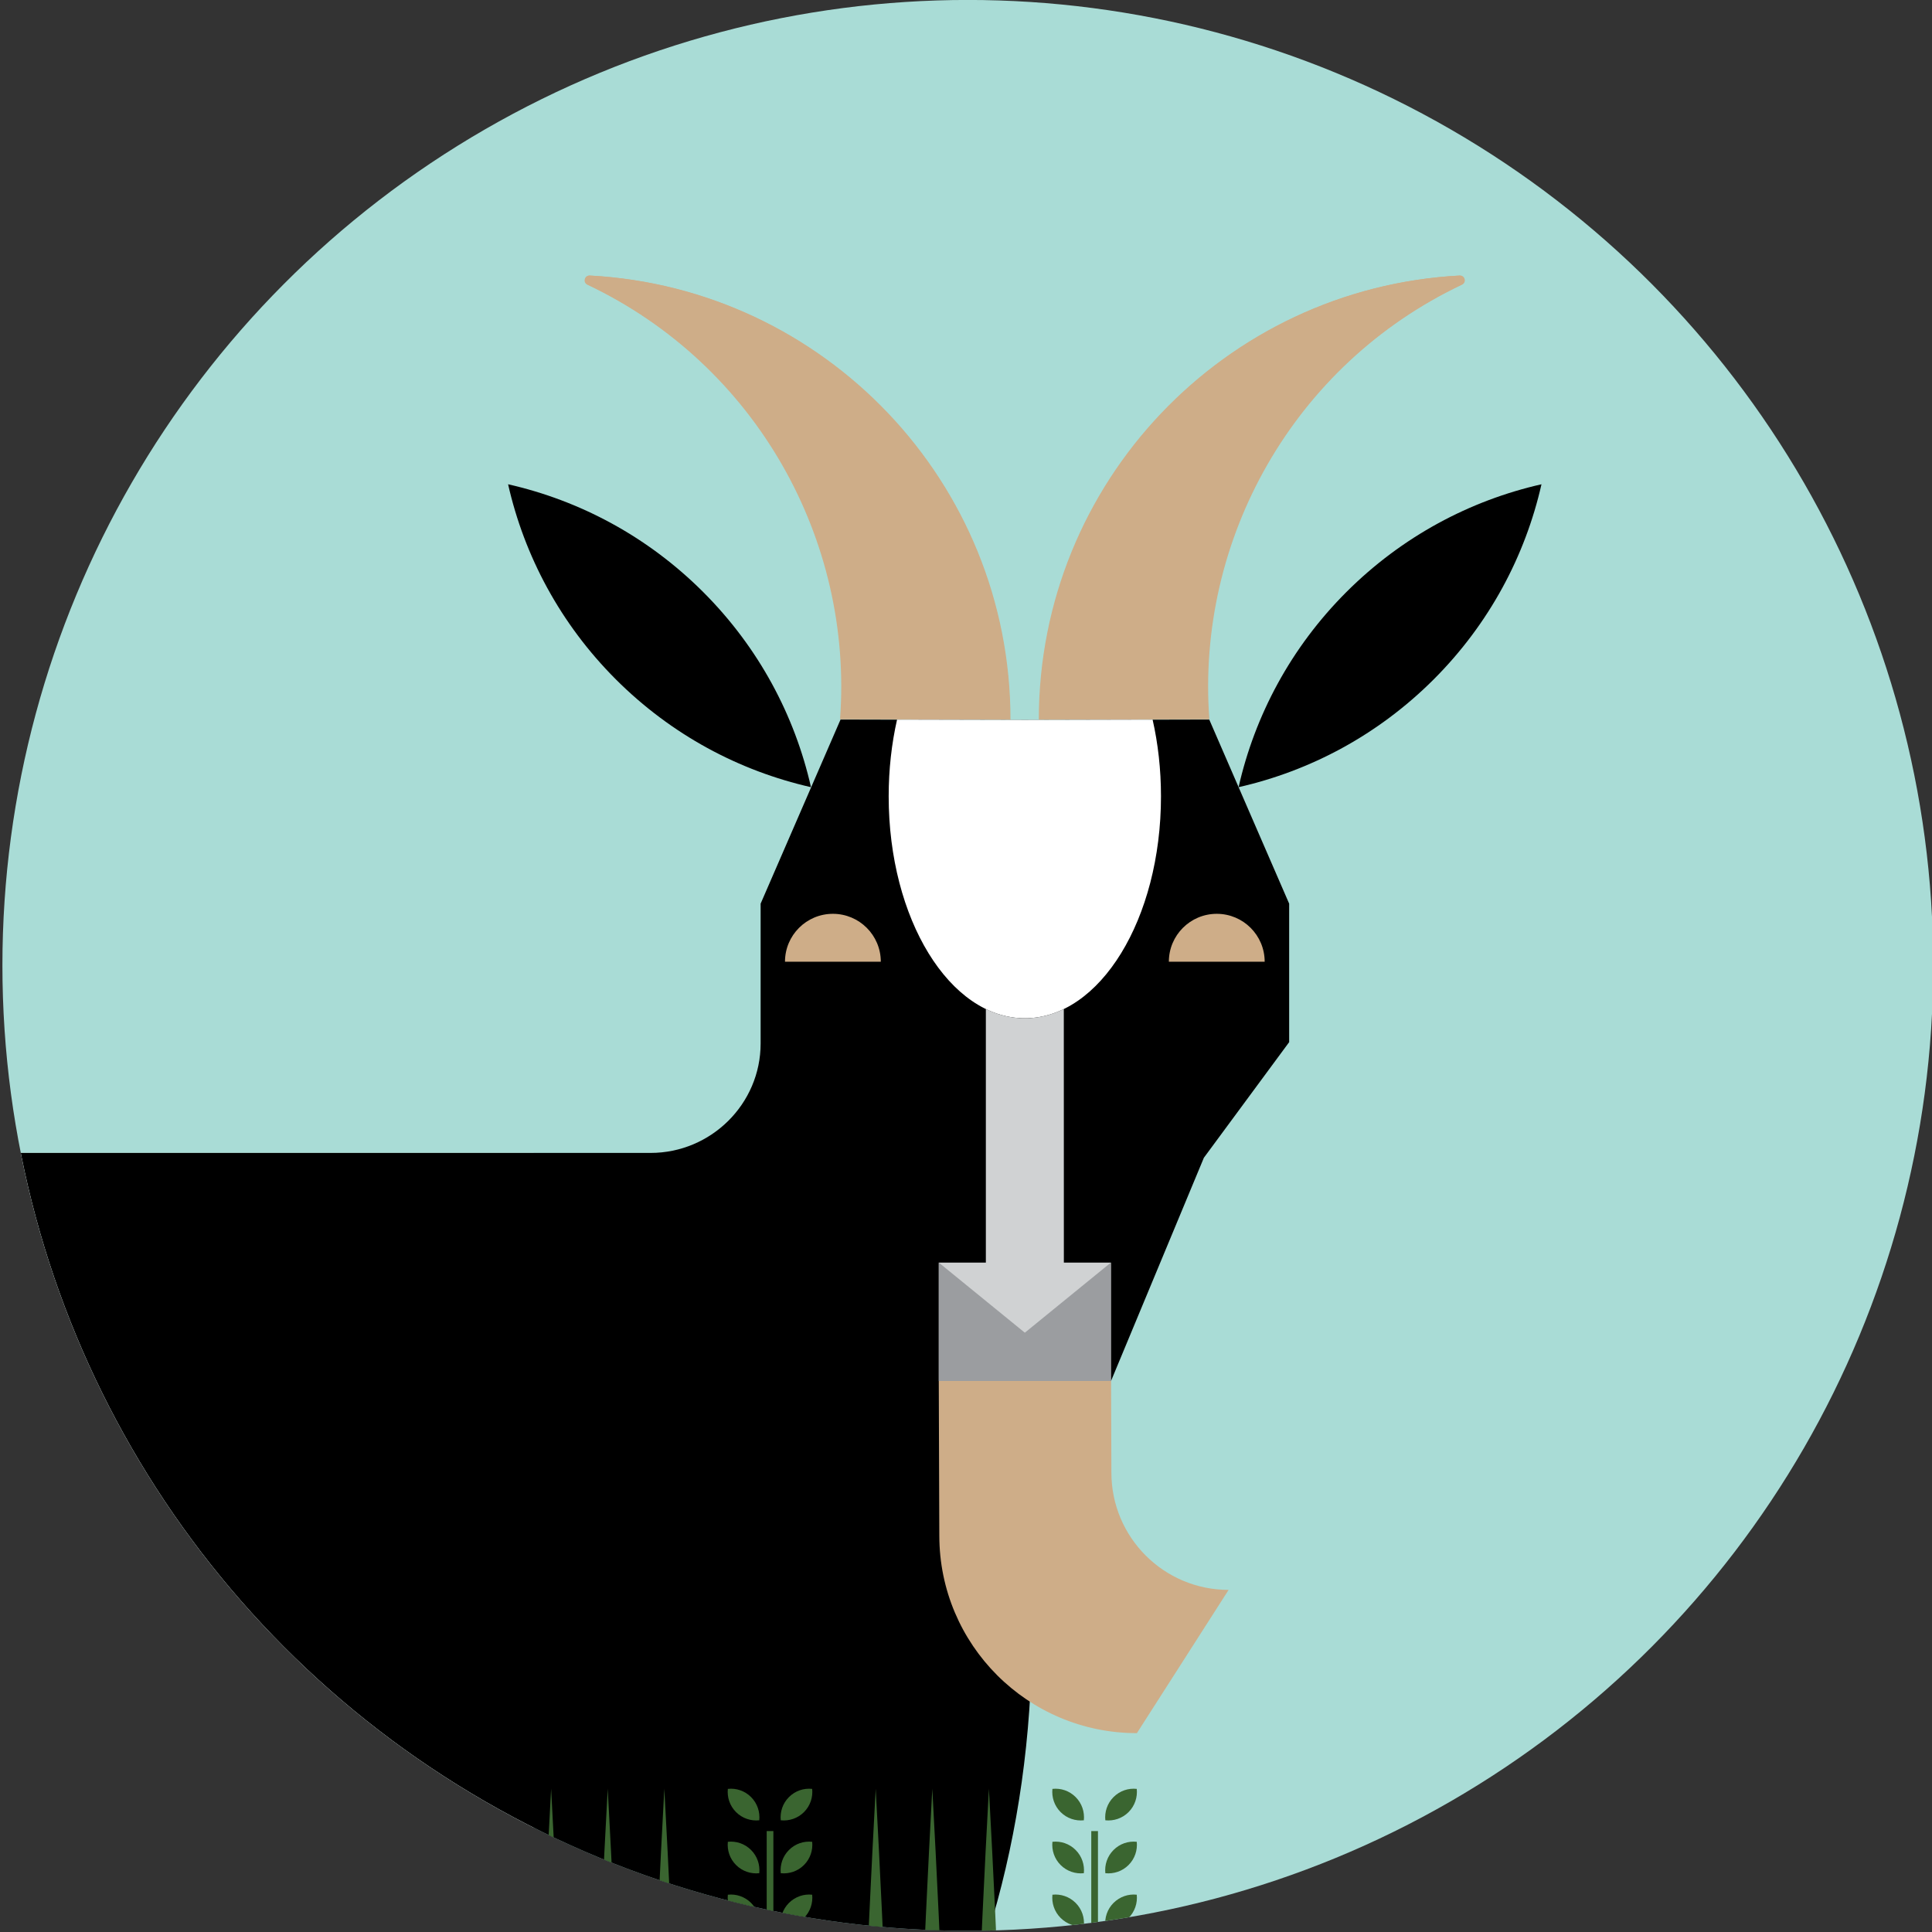 <?xml version="1.0" encoding="utf-8"?>
<!-- Generator: Adobe Illustrator 23.0.0, SVG Export Plug-In . SVG Version: 6.00 Build 0)  -->
<svg version="1.1" id="Layer_1" xmlns="http://www.w3.org/2000/svg" xmlns:xlink="http://www.w3.org/1999/xlink" x="0px" y="0px"
	 width="424.28px" height="424.28px" viewBox="0 0 424.28 424.28" style="enable-background:new 0 0 424.28 424.28;"
	 xml:space="preserve">
<rect x="0" y="0" width="424.28" height="424.28" fill="#333333" stroke="none"/>
<style type="text/css">
	.st0{display:none;}
	.st1{display:inline;}
	.st2{clip-path:url(#SVGID_2_);}
	.st3{clip-path:url(#SVGID_4_);fill:#C8993C;}
	.st4{clip-path:url(#SVGID_6_);fill:#FFFFFF;}
	.st5{clip-path:url(#SVGID_8_);fill:#C8993C;}
	.st6{clip-path:url(#SVGID_10_);fill:#FFFFFF;}
	.st7{fill:none;}
	.st8{clip-path:url(#SVGID_12_);fill:#A9DCD6;}
	.st9{clip-path:url(#SVGID_14_);}
	.st10{clip-path:url(#SVGID_16_);fill:#FFFFFF;}
	.st11{clip-path:url(#SVGID_18_);}
	.st12{clip-path:url(#SVGID_20_);fill:#CEAD88;}
	.st13{clip-path:url(#SVGID_22_);fill:#CEAD88;}
	.st14{clip-path:url(#SVGID_24_);fill:#3A6530;}
	.st15{clip-path:url(#SVGID_26_);fill:#3A6530;}
	.st16{clip-path:url(#SVGID_28_);fill:#3A6530;}
	.st17{clip-path:url(#SVGID_30_);fill:#3A6530;}
	.st18{clip-path:url(#SVGID_32_);fill:#3A6530;}
	.st19{clip-path:url(#SVGID_34_);fill:#3A6530;}
	.st20{clip-path:url(#SVGID_36_);fill:#3A6530;}
	.st21{clip-path:url(#SVGID_38_);fill:#3A6530;}
	.st22{clip-path:url(#SVGID_40_);fill:#3A6530;}
	.st23{clip-path:url(#SVGID_42_);fill:#3A6530;}
	.st24{clip-path:url(#SVGID_44_);}
	.st25{clip-path:url(#SVGID_46_);fill:#CEAD88;}
	.st26{clip-path:url(#SVGID_48_);fill:#FFFFFF;}
	.st27{clip-path:url(#SVGID_50_);fill:#D0D2D3;}
	.st28{clip-path:url(#SVGID_52_);}
	.st29{clip-path:url(#SVGID_54_);fill:#CEAD88;}
	.st30{clip-path:url(#SVGID_56_);fill:#CEAD88;}
	.st31{clip-path:url(#SVGID_58_);fill:#CEAD88;}
	.st32{clip-path:url(#SVGID_60_);fill:#3A6530;}
	.st33{clip-path:url(#SVGID_62_);fill:#3A6530;}
	.st34{clip-path:url(#SVGID_64_);fill:#3A6530;}
	.st35{clip-path:url(#SVGID_66_);fill:#3A6530;}
	.st36{clip-path:url(#SVGID_68_);fill:#3A6530;}
	.st37{clip-path:url(#SVGID_70_);fill:#3A6530;}
	.st38{clip-path:url(#SVGID_72_);fill:#3A6530;}
	.st39{clip-path:url(#SVGID_74_);fill:#3A6530;}
	.st40{clip-path:url(#SVGID_76_);fill:#3A6530;}
	.st41{clip-path:url(#SVGID_78_);fill:#3A6530;}
	.st42{clip-path:url(#SVGID_80_);fill:#9B9DA0;}
	.st43{clip-path:url(#SVGID_82_);fill:#CEAD88;}
</style>
<g class="st0">
	<g class="st1">
		<g>
			<g>
				<defs>
					<rect id="SVGID_1_" x="550.85" y="-203.71" width="595.28" height="841.89"/>
				</defs>
				<clipPath id="SVGID_2_">
					<use xlink:href="#SVGID_1_"  style="overflow:visible;"/>
				</clipPath>
				<g class="st2">
					<g>
						<defs>
							<rect id="SVGID_3_" x="550.85" y="-203.71" width="595.28" height="841.89"/>
						</defs>
						<clipPath id="SVGID_4_">
							<use xlink:href="#SVGID_3_"  style="overflow:visible;"/>
						</clipPath>
						<path class="st3" d="M637.68-87.62c-157.67,0-291.98,34.26-343.05,82.25l-42.89-9.35v0.01c-3.97-0.94-8.11-1.45-12.36-1.45
							c-29.64,0-53.67,24.03-53.67,53.67s24.03,53.67,53.67,53.67c4.26,0,8.39-0.51,12.36-1.45v0.02l42.9-9.35
							c51.07,47.98,185.38,82.24,343.04,82.24c201.61,0,365.05-56.02,365.05-125.12C1002.72-31.6,839.29-87.62,637.68-87.62"/>
					</g>
					<g>
						<defs>
							<rect id="SVGID_5_" x="550.85" y="-203.71" width="595.28" height="841.89"/>
						</defs>
						<clipPath id="SVGID_6_">
							<use xlink:href="#SVGID_5_"  style="overflow:visible;"/>
						</clipPath>
						<path class="st4" d="M697.57-0.63h-4.88c8.25-7.36,16.28-15,23.99-22.85c10.37-10.56,10.21-27.52-0.35-37.89
							s-27.52-10.21-37.89,0.35c-11.65,11.86-24.09,23.19-36.97,33.67c-6.8,5.53-13.76,10.84-20.86,15.95
							c10.05-8.95,11.99-24.21,4.04-35.46c-8.54-12.08-25.27-14.95-37.35-6.41C523.9-8.44,449.16,16.41,371.17,18.58
							c-54.06,1.5-107.83-8.16-157.62-28.12c-16.44,9.04-27.63,26.45-27.83,46.49c54.97,23.27,114.44,35.37,174.52,35.37
							c4.13,0,8.28-0.06,12.42-0.17c25.12-0.7,49.94-3.47,74.26-8.25c-13.48,3.66-22.01,17.19-19.23,31.09
							c2.54,12.74,13.73,21.55,26.25,21.55c1.74,0,3.51-0.17,5.27-0.52c24.8-4.95,49.2-11.84,72.94-20.53l23.53,63.97
							c18.87,1.48,38.31,2.47,58.17,2.91l-29.34-79.75l0.06-0.07c-1.23-2.65-1.91-5.61-1.91-8.73c0-11.52,9.34-20.86,20.86-20.86
							c0.2,0,0.4,0.01,0.59,0.01l-0.01-0.01h16.31l0,0h77.16c14.8,0,26.79-12,26.79-26.8C724.37,11.36,712.37-0.63,697.57-0.63"/>
					</g>
					<g>
						<defs>
							<rect id="SVGID_7_" x="550.85" y="-203.71" width="595.28" height="841.89"/>
						</defs>
						<clipPath id="SVGID_8_">
							<use xlink:href="#SVGID_7_"  style="overflow:visible;"/>
						</clipPath>
						<path class="st5" d="M464.02,283.97c157.67,0,291.98,34.26,343.05,82.25l42.89-9.35v0.01c3.97-0.94,8.11-1.45,12.36-1.45
							c29.64,0,53.67,24.03,53.67,53.67c0,29.64-24.03,53.67-53.67,53.67c-4.26,0-8.39-0.51-12.36-1.45v0.02l-42.9-9.35
							c-51.07,47.98-185.38,82.24-343.04,82.24c-201.61,0-365.05-56.02-365.05-125.12C98.97,339.99,262.41,283.97,464.02,283.97"/>
					</g>
					<g>
						<defs>
							<rect id="SVGID_9_" x="550.85" y="-203.71" width="595.28" height="841.89"/>
						</defs>
						<clipPath id="SVGID_10_">
							<use xlink:href="#SVGID_9_"  style="overflow:visible;"/>
						</clipPath>
						<path class="st6" d="M404.12,370.95H409c-8.25-7.36-16.28-15-23.99-22.85c-10.37-10.56-10.21-27.52,0.35-37.89
							s27.52-10.21,37.89,0.35c11.64,11.86,24.08,23.19,36.97,33.67c6.8,5.53,13.76,10.84,20.86,15.95
							c-10.05-8.95-11.99-24.21-4.04-35.46c8.54-12.08,25.27-14.95,37.35-6.41c63.41,44.85,138.15,69.69,216.14,71.86
							c54.06,1.5,107.83-8.16,157.62-28.12c16.44,9.04,27.63,26.45,27.83,46.49C861,431.8,801.54,443.9,741.46,443.9
							c-4.13,0-8.28-0.06-12.42-0.17c-25.12-0.7-49.94-3.47-74.26-8.25c13.48,3.66,22.01,17.19,19.23,31.09
							c-2.54,12.74-13.73,21.55-26.25,21.55c-1.74,0-3.51-0.17-5.27-0.52c-24.8-4.95-49.2-11.84-72.94-20.53l-23.53,63.97
							c-18.87,1.48-38.31,2.47-58.17,2.91l29.34-79.76l-0.06-0.07c1.23-2.65,1.91-5.61,1.91-8.73c0-11.52-9.34-20.86-20.86-20.86
							c-0.2,0-0.4,0.01-0.59,0.02l0.01-0.02h-16.31l0,0h-77.16c-14.8,0-26.79-12-26.79-26.79S389.32,370.95,404.12,370.95"/>
					</g>
				</g>
			</g>
		</g>
	</g>
</g>
<g>
	<rect x="-64.43" y="38.62" class="st7" width="423.93" height="599.56"/>
	<g>
		<g>
			<defs>
				<circle id="SVGID_11_" cx="212.54" cy="212" r="212.01"/>
			</defs>
			<clipPath id="SVGID_12_">
				<use xlink:href="#SVGID_11_"  style="overflow:visible;"/>
			</clipPath>
			<rect x="-64.36" y="-124.29" class="st8" width="571.23" height="761.97"/>
		</g>
		<g>
			<defs>
				<circle id="SVGID_13_" cx="212.54" cy="212" r="212.01"/>
			</defs>
			<clipPath id="SVGID_14_">
				<use xlink:href="#SVGID_13_"  style="overflow:visible;"/>
			</clipPath>
			<g class="st9">
				<g>
					<defs>
						<rect id="SVGID_15_" x="-64.43" y="-124.29" width="571.3" height="762.47"/>
					</defs>
					<clipPath id="SVGID_16_">
						<use xlink:href="#SVGID_15_"  style="overflow:visible;"/>
					</clipPath>
					<path class="st10" d="M-242.8,518.16V370.38h0.13c2.23-65.08,55.55-117.19,121.16-117.19h238.73v265.02h-0.02l-11.82,119.96
						H80.2L68.39,518.21l0,0L56.57,638.18H31.39L19.57,518.21h-164.81l0,0l-11.82,119.96h-25.18l-11.82-119.96l-11.81,119.96h-25.19
						l-11.81-119.96l0,0L-242.8,518.16z"/>
				</g>
				<g>
					<defs>
						<rect id="SVGID_17_" x="-64.43" y="-124.29" width="571.3" height="762.47"/>
					</defs>
					<clipPath id="SVGID_18_">
						<use xlink:href="#SVGID_17_"  style="overflow:visible;"/>
					</clipPath>
					<path class="st11" d="M-164.56,261.06c13.37-5.09,27.89-7.87,43.05-7.87h57.04h26h74.1h1.1h6.56h99.58
						c13.27,0,24.17-10.76,24.17-24.03v-0.3v-30.41l17.55-40.43c0,0,37.44,0.09,40.48,0.1c3.04-0.01,40.49-0.1,40.49-0.1
						l17.55,40.43v30.41l-18.73,25.39l-20.4,49.04h-18.9h-5.55c4.54,17.44,7.07,36.3,7.07,56.03c0,87.75-48.96,158.89-109.37,158.89
						c-60.39,0-109.36-71.14-109.36-158.89c0-20.31,2.64-39.72,7.42-57.57c-2.64,2.69-5.43,5.23-8.32,7.64
						c-2.35,2.04-4.91,3.85-7.47,5.68c-0.65,0.46-1.31,0.9-1.98,1.34c-4.94,3.34-10.21,6.26-15.82,8.77
						c-1.09,0.5-2.17,1.01-3.28,1.47c-2.73,1.11-5.46,2.18-8.32,3.09c-4.26,1.39-8.63,2.51-13.09,3.38
						c-1.51,0.28-3.03,0.48-4.56,0.71c-5.54,0.84-11.15,1.42-16.92,1.42c-50.55,0-92.35-32.08-100.14-74.03
						C-164.59,261.16-164.58,261.11-164.56,261.06"/>
				</g>
				<g>
					<defs>
						<rect id="SVGID_19_" x="-64.43" y="-124.29" width="571.3" height="762.47"/>
					</defs>
					<clipPath id="SVGID_20_">
						<use xlink:href="#SVGID_19_"  style="overflow:visible;"/>
					</clipPath>
					<path class="st12" d="M265.45,157.92c-2.92-39.33,18.37-77.8,55.49-95.4c1.04-0.49,0.65-2.06-0.5-2
						c-51.45,2.77-92.31,45.37-92.31,97.5L265.45,157.92z"/>
				</g>
				<g>
					<defs>
						<rect id="SVGID_21_" x="-64.43" y="-124.29" width="571.3" height="762.47"/>
					</defs>
					<clipPath id="SVGID_22_">
						<use xlink:href="#SVGID_21_"  style="overflow:visible;"/>
					</clipPath>
					<path class="st13" d="M184.48,157.92c2.92-39.33-18.37-77.8-55.49-95.4c-1.04-0.49-0.65-2.06,0.5-2
						c51.45,2.77,92.31,45.37,92.31,97.5L184.48,157.92z"/>
				</g>
				<g>
					<defs>
						<rect id="SVGID_23_" x="-64.43" y="-124.29" width="571.3" height="762.47"/>
					</defs>
					<clipPath id="SVGID_24_">
						<use xlink:href="#SVGID_23_"  style="overflow:visible;"/>
					</clipPath>
					<path class="st14" d="M145.89,392.81c-3.96,72.69-6.22,155.93-6.22,244.38h12.43C152.11,548.74,149.86,465.5,145.89,392.81"/>
				</g>
				<g>
					<defs>
						<rect id="SVGID_25_" x="-64.43" y="-124.29" width="571.3" height="762.47"/>
					</defs>
					<clipPath id="SVGID_26_">
						<use xlink:href="#SVGID_25_"  style="overflow:visible;"/>
					</clipPath>
					<path class="st15" d="M121.03,392.81c-3.96,72.69-6.22,155.93-6.22,244.38h12.43C127.24,548.74,124.99,465.5,121.03,392.81"/>
				</g>
				<g>
					<defs>
						<rect id="SVGID_27_" x="-64.43" y="-124.29" width="571.3" height="762.47"/>
					</defs>
					<clipPath id="SVGID_28_">
						<use xlink:href="#SVGID_27_"  style="overflow:visible;"/>
					</clipPath>
					<path class="st16" d="M133.46,392.81c-3.96,72.69-6.22,155.93-6.22,244.38h12.43C139.68,548.74,137.43,465.5,133.46,392.81"/>
				</g>
				<g>
					<defs>
						<rect id="SVGID_29_" x="-64.43" y="-124.29" width="571.3" height="762.47"/>
					</defs>
					<clipPath id="SVGID_30_">
						<use xlink:href="#SVGID_29_"  style="overflow:visible;"/>
					</clipPath>
					<rect x="239.65" y="402.11" class="st17" width="1.47" height="235.08"/>
				</g>
				<g>
					<defs>
						<rect id="SVGID_31_" x="-64.43" y="-124.29" width="571.3" height="762.47"/>
					</defs>
					<clipPath id="SVGID_32_">
						<use xlink:href="#SVGID_31_"  style="overflow:visible;"/>
					</clipPath>
					<path class="st18" d="M244.54,394.65c-1.39,1.39-1.99,3.28-1.8,5.1c1.82,0.19,3.71-0.41,5.1-1.8c1.39-1.39,1.99-3.28,1.8-5.1
						C247.82,392.65,245.94,393.25,244.54,394.65"/>
				</g>
				<g>
					<defs>
						<rect id="SVGID_33_" x="-64.43" y="-124.29" width="571.3" height="762.47"/>
					</defs>
					<clipPath id="SVGID_34_">
						<use xlink:href="#SVGID_33_"  style="overflow:visible;"/>
					</clipPath>
					<path class="st19" d="M244.54,406.27c-1.39,1.39-1.99,3.28-1.8,5.1c1.82,0.19,3.71-0.41,5.1-1.8c1.39-1.39,1.99-3.28,1.8-5.1
						C247.82,404.27,245.94,404.87,244.54,406.27"/>
				</g>
				<g>
					<defs>
						<rect id="SVGID_35_" x="-64.43" y="-124.29" width="571.3" height="762.47"/>
					</defs>
					<clipPath id="SVGID_36_">
						<use xlink:href="#SVGID_35_"  style="overflow:visible;"/>
					</clipPath>
					<path class="st20" d="M244.54,417.89c-1.39,1.39-1.99,3.28-1.8,5.1c1.82,0.19,3.71-0.41,5.1-1.8c1.39-1.39,1.99-3.28,1.8-5.1
						C247.82,415.89,245.94,416.5,244.54,417.89"/>
				</g>
				<g>
					<defs>
						<rect id="SVGID_37_" x="-64.43" y="-124.29" width="571.3" height="762.47"/>
					</defs>
					<clipPath id="SVGID_38_">
						<use xlink:href="#SVGID_37_"  style="overflow:visible;"/>
					</clipPath>
					<path class="st21" d="M236.22,394.65c1.39,1.39,1.99,3.28,1.8,5.1c-1.82,0.19-3.71-0.41-5.1-1.8c-1.39-1.39-1.99-3.28-1.8-5.1
						C232.94,392.65,234.82,393.25,236.22,394.65"/>
				</g>
				<g>
					<defs>
						<rect id="SVGID_39_" x="-64.43" y="-124.29" width="571.3" height="762.47"/>
					</defs>
					<clipPath id="SVGID_40_">
						<use xlink:href="#SVGID_39_"  style="overflow:visible;"/>
					</clipPath>
					<path class="st22" d="M236.22,406.27c1.39,1.39,1.99,3.28,1.8,5.1c-1.82,0.19-3.71-0.41-5.1-1.8c-1.39-1.39-1.99-3.28-1.8-5.1
						C232.94,404.27,234.82,404.87,236.22,406.27"/>
				</g>
				<g>
					<defs>
						<rect id="SVGID_41_" x="-64.43" y="-124.29" width="571.3" height="762.47"/>
					</defs>
					<clipPath id="SVGID_42_">
						<use xlink:href="#SVGID_41_"  style="overflow:visible;"/>
					</clipPath>
					<path class="st23" d="M236.22,417.89c1.39,1.39,1.99,3.28,1.8,5.1c-1.82,0.19-3.71-0.41-5.1-1.8c-1.39-1.39-1.99-3.28-1.8-5.1
						C232.94,415.89,234.82,416.5,236.22,417.89"/>
				</g>
				<g>
					<defs>
						<rect id="SVGID_43_" x="-64.43" y="-124.29" width="571.3" height="762.47"/>
					</defs>
					<clipPath id="SVGID_44_">
						<use xlink:href="#SVGID_43_"  style="overflow:visible;"/>
					</clipPath>
					<path class="st24" d="M295.67,130.02c-12.23,12.23-20.11,27.15-23.67,42.85c15.7-3.56,30.62-11.45,42.85-23.67
						c12.23-12.23,20.11-27.15,23.67-42.85C322.82,109.91,307.9,117.8,295.67,130.02"/>
				</g>
				<g>
					<defs>
						<rect id="SVGID_45_" x="-64.43" y="-124.29" width="571.3" height="762.47"/>
					</defs>
					<clipPath id="SVGID_46_">
						<use xlink:href="#SVGID_45_"  style="overflow:visible;"/>
					</clipPath>
					<path class="st25" d="M182.91,200.68c-5.81,0-10.52,4.71-10.52,10.52h21.04C193.43,205.39,188.72,200.68,182.91,200.68"/>
				</g>
				<g>
					<defs>
						<rect id="SVGID_47_" x="-64.43" y="-124.29" width="571.3" height="762.47"/>
					</defs>
					<clipPath id="SVGID_48_">
						<use xlink:href="#SVGID_47_"  style="overflow:visible;"/>
					</clipPath>
					<path class="st26" d="M197,158.03c-1.19,5.25-1.84,10.93-1.84,16.85c0,26.92,13.39,48.74,29.9,48.74s29.9-21.82,29.9-48.74
						c0-5.92-0.65-11.6-1.84-16.85c-11.2,0.03-26.18,0.07-28.06,0.07C223.18,158.09,208.19,158.05,197,158.03"/>
				</g>
				<g>
					<defs>
						<rect id="SVGID_49_" x="-64.43" y="-124.29" width="571.3" height="762.47"/>
					</defs>
					<clipPath id="SVGID_50_">
						<use xlink:href="#SVGID_49_"  style="overflow:visible;"/>
					</clipPath>
					<path class="st27" d="M233.62,221.58c-2.71,1.32-5.59,2.04-8.56,2.04c-2.98,0-5.85-0.72-8.56-2.04v55.69h-10.33v26.01h37.79
						v-26.01h-10.33L233.62,221.58L233.62,221.58z"/>
				</g>
				<g>
					<defs>
						<rect id="SVGID_51_" x="-64.43" y="-124.29" width="571.3" height="762.47"/>
					</defs>
					<clipPath id="SVGID_52_">
						<use xlink:href="#SVGID_51_"  style="overflow:visible;"/>
					</clipPath>
					<path class="st28" d="M154.43,130.02c12.23,12.23,20.11,27.15,23.67,42.85c-15.7-3.56-30.62-11.45-42.85-23.67
						c-12.23-12.23-20.11-27.15-23.67-42.85C127.29,109.91,142.21,117.8,154.43,130.02"/>
				</g>
				<g>
					<defs>
						<rect id="SVGID_53_" x="-64.43" y="-124.29" width="571.3" height="762.47"/>
					</defs>
					<clipPath id="SVGID_54_">
						<use xlink:href="#SVGID_53_"  style="overflow:visible;"/>
					</clipPath>
					<path class="st29" d="M267.21,200.68c5.81,0,10.52,4.71,10.52,10.52h-21.04C256.69,205.39,261.4,200.68,267.21,200.68"/>
				</g>
				<g>
					<defs>
						<rect id="SVGID_55_" x="-64.43" y="-124.29" width="571.3" height="762.47"/>
					</defs>
					<clipPath id="SVGID_56_">
						<use xlink:href="#SVGID_55_"  style="overflow:visible;"/>
					</clipPath>
					<path class="st30" d="M265.58,157.92c-2.92-39.33,18.37-77.81,55.5-95.41c1.04-0.49,0.65-2.06-0.5-2
						c-51.45,2.77-92.31,45.37-92.31,97.51L265.58,157.92z"/>
				</g>
				<g>
					<defs>
						<rect id="SVGID_57_" x="-64.43" y="-124.29" width="571.3" height="762.47"/>
					</defs>
					<clipPath id="SVGID_58_">
						<use xlink:href="#SVGID_57_"  style="overflow:visible;"/>
					</clipPath>
					<path class="st31" d="M184.6,157.92c2.92-39.33-18.37-77.81-55.5-95.41c-1.04-0.49-0.65-2.06,0.5-2
						c51.45,2.77,92.31,45.37,92.31,97.51L184.6,157.92z"/>
				</g>
				<g>
					<defs>
						<rect id="SVGID_59_" x="-64.43" y="-124.29" width="571.3" height="762.47"/>
					</defs>
					<clipPath id="SVGID_60_">
						<use xlink:href="#SVGID_59_"  style="overflow:visible;"/>
					</clipPath>
					<rect x="168.37" y="402.11" class="st32" width="1.47" height="235.08"/>
				</g>
				<g>
					<defs>
						<rect id="SVGID_61_" x="-64.43" y="-124.29" width="571.3" height="762.47"/>
					</defs>
					<clipPath id="SVGID_62_">
						<use xlink:href="#SVGID_61_"  style="overflow:visible;"/>
					</clipPath>
					<path class="st33" d="M173.26,394.65c-1.39,1.39-1.99,3.28-1.8,5.1c1.82,0.19,3.71-0.41,5.1-1.8c1.39-1.39,1.99-3.28,1.8-5.1
						C176.54,392.65,174.66,393.25,173.26,394.65"/>
				</g>
				<g>
					<defs>
						<rect id="SVGID_63_" x="-64.43" y="-124.29" width="571.3" height="762.47"/>
					</defs>
					<clipPath id="SVGID_64_">
						<use xlink:href="#SVGID_63_"  style="overflow:visible;"/>
					</clipPath>
					<path class="st34" d="M173.26,406.27c-1.39,1.39-1.99,3.28-1.8,5.1c1.82,0.19,3.71-0.41,5.1-1.8c1.39-1.39,1.99-3.28,1.8-5.1
						C176.54,404.27,174.66,404.87,173.26,406.27"/>
				</g>
				<g>
					<defs>
						<rect id="SVGID_65_" x="-64.43" y="-124.29" width="571.3" height="762.47"/>
					</defs>
					<clipPath id="SVGID_66_">
						<use xlink:href="#SVGID_65_"  style="overflow:visible;"/>
					</clipPath>
					<path class="st35" d="M173.26,417.89c-1.39,1.39-1.99,3.28-1.8,5.1c1.82,0.19,3.71-0.41,5.1-1.8c1.39-1.39,1.99-3.28,1.8-5.1
						C176.54,415.89,174.66,416.5,173.26,417.89"/>
				</g>
				<g>
					<defs>
						<rect id="SVGID_67_" x="-64.43" y="-124.29" width="571.3" height="762.47"/>
					</defs>
					<clipPath id="SVGID_68_">
						<use xlink:href="#SVGID_67_"  style="overflow:visible;"/>
					</clipPath>
					<path class="st36" d="M164.94,394.65c1.39,1.39,1.99,3.28,1.8,5.1c-1.82,0.19-3.71-0.41-5.1-1.8c-1.39-1.39-1.99-3.28-1.8-5.1
						C161.66,392.65,163.54,393.25,164.94,394.65"/>
				</g>
				<g>
					<defs>
						<rect id="SVGID_69_" x="-64.43" y="-124.29" width="571.3" height="762.47"/>
					</defs>
					<clipPath id="SVGID_70_">
						<use xlink:href="#SVGID_69_"  style="overflow:visible;"/>
					</clipPath>
					<path class="st37" d="M164.94,406.27c1.39,1.39,1.99,3.28,1.8,5.1c-1.82,0.19-3.71-0.41-5.1-1.8c-1.39-1.39-1.99-3.28-1.8-5.1
						C161.66,404.27,163.54,404.87,164.94,406.27"/>
				</g>
				<g>
					<defs>
						<rect id="SVGID_71_" x="-64.43" y="-124.29" width="571.3" height="762.47"/>
					</defs>
					<clipPath id="SVGID_72_">
						<use xlink:href="#SVGID_71_"  style="overflow:visible;"/>
					</clipPath>
					<path class="st38" d="M164.94,417.89c1.39,1.39,1.99,3.28,1.8,5.1c-1.82,0.19-3.71-0.41-5.1-1.8c-1.39-1.39-1.99-3.28-1.8-5.1
						C161.66,415.89,163.54,416.5,164.94,417.89"/>
				</g>
				<g>
					<defs>
						<rect id="SVGID_73_" x="-64.43" y="-124.29" width="571.3" height="762.47"/>
					</defs>
					<clipPath id="SVGID_74_">
						<use xlink:href="#SVGID_73_"  style="overflow:visible;"/>
					</clipPath>
					<path class="st39" d="M192.31,392.81c-3.96,72.69-6.22,155.93-6.22,244.38h12.43C198.52,548.74,196.27,465.5,192.31,392.81"/>
				</g>
				<g>
					<defs>
						<rect id="SVGID_75_" x="-64.43" y="-124.29" width="571.3" height="762.47"/>
					</defs>
					<clipPath id="SVGID_76_">
						<use xlink:href="#SVGID_75_"  style="overflow:visible;"/>
					</clipPath>
					<path class="st40" d="M204.74,392.81c-3.96,72.69-6.22,155.93-6.22,244.38h12.43C210.96,548.74,208.71,465.5,204.74,392.81"/>
				</g>
				<g>
					<defs>
						<rect id="SVGID_77_" x="-64.43" y="-124.29" width="571.3" height="762.47"/>
					</defs>
					<clipPath id="SVGID_78_">
						<use xlink:href="#SVGID_77_"  style="overflow:visible;"/>
					</clipPath>
					<path class="st41" d="M217.17,392.81c-3.96,72.69-6.22,155.93-6.22,244.38h12.43C223.39,548.74,221.14,465.5,217.17,392.81"/>
				</g>
				<g>
					<defs>
						<rect id="SVGID_79_" x="-64.43" y="-124.29" width="571.3" height="762.47"/>
					</defs>
					<clipPath id="SVGID_80_">
						<use xlink:href="#SVGID_79_"  style="overflow:visible;"/>
					</clipPath>
					<polygon class="st42" points="225.06,292.67 206.16,277.27 206.16,303.27 243.96,303.27 243.96,277.27 					"/>
				</g>
				<g>
					<defs>
						<rect id="SVGID_81_" x="-64.43" y="-124.29" width="571.3" height="762.47"/>
					</defs>
					<clipPath id="SVGID_82_">
						<use xlink:href="#SVGID_81_"  style="overflow:visible;"/>
					</clipPath>
					<path class="st43" d="M244,303.27l0.07,20.14c0,14.21,11.52,25.74,25.74,25.74l-20.14,31.46c-23.96,0-43.39-19.42-43.39-43.39
						l-0.12-33.95L244,303.27L244,303.27z"/>
				</g>
			</g>
		</g>
	</g>
</g>
</svg>
